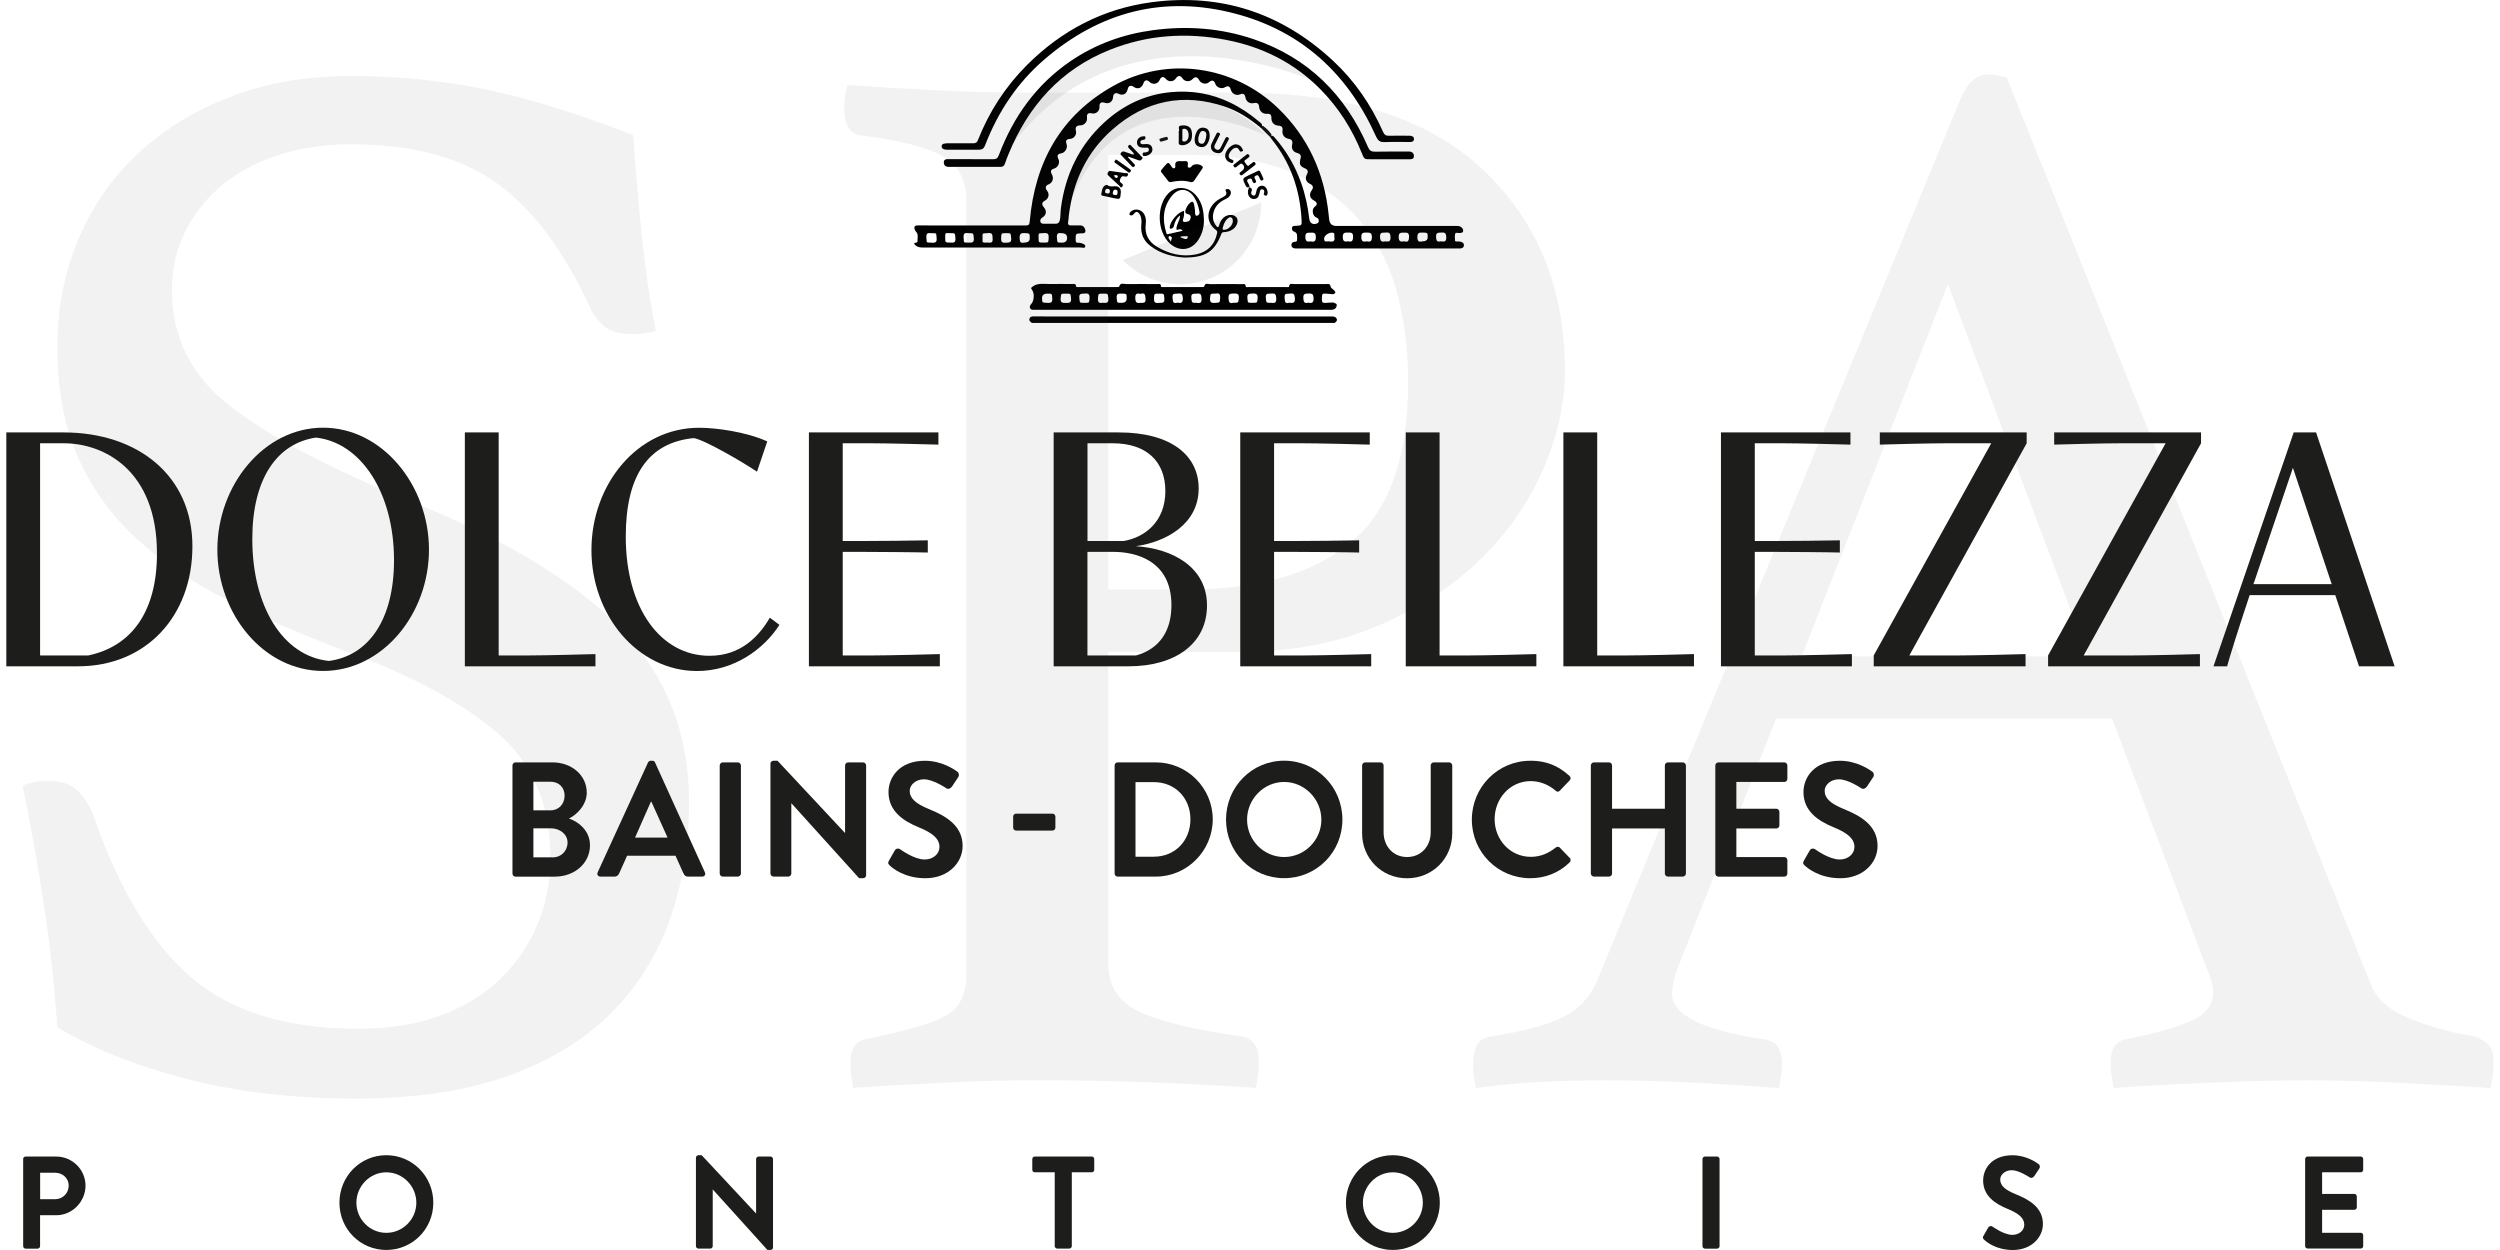 <svg width="198" height="99" viewBox="0 0 198 99" fill="none" xmlns="http://www.w3.org/2000/svg">
<g clip-path="url(#clip0_1911_337)">
<path d="M81.726 25.581C81.633 25.488 81.483 25.425 81.531 25.247C81.589 25.06 81.757 25.056 81.898 25.056C82.278 25.051 82.654 25.064 83.034 25.064C90.421 25.064 97.808 25.064 105.195 25.064C105.306 25.064 105.417 25.064 105.527 25.064C105.673 25.069 105.814 25.105 105.872 25.261C105.929 25.416 105.806 25.497 105.704 25.577H81.722L81.726 25.581Z" fill="#030303"/>
<path d="M111.318 12.614C110.399 12.614 109.479 12.614 108.56 12.614C108.047 12.614 108.051 12.614 107.861 12.142C107.097 10.239 106.022 8.533 104.581 7.076C102.512 4.977 99.997 3.72 97.132 3.163C93.985 2.553 90.886 2.749 87.893 3.948C84.016 5.498 81.452 8.368 79.878 12.2C79.777 12.45 79.675 12.704 79.591 12.957C79.534 13.14 79.427 13.216 79.242 13.216C77.133 13.216 77.235 13.216 75.126 13.216C74.896 13.216 74.759 13.096 74.75 12.873C74.742 12.623 74.923 12.601 75.122 12.601C77.031 12.601 76.726 12.601 78.636 12.61C78.892 12.61 79.012 12.547 79.105 12.293C80.258 9.25 82.067 6.701 84.772 4.852C86.757 3.498 88.954 2.705 91.328 2.388C94.033 2.027 96.69 2.223 99.281 3.101C103.582 4.563 106.548 7.49 108.348 11.652C108.467 11.924 108.595 12.013 108.891 12.013C110.62 11.995 109.696 12.004 111.424 12.004C111.504 12.004 111.584 11.995 111.663 12.004C111.871 12.035 111.99 12.164 111.982 12.374C111.973 12.588 111.814 12.614 111.637 12.614C110.646 12.614 112.309 12.614 111.323 12.614H111.318Z" fill="#010101"/>
<path d="M111.88 11.247C111.132 11.247 110.381 11.229 109.634 11.255C109.289 11.264 109.13 11.131 108.988 10.819C106.76 5.859 103.109 2.477 97.857 1.087C92.207 -0.41 87.124 0.909 82.698 4.723C80.559 6.568 79.034 8.872 78.017 11.514C77.92 11.764 77.783 11.857 77.531 11.857C75.953 11.853 76.585 11.857 75.006 11.857C74.918 11.857 74.825 11.848 74.741 11.817C74.644 11.781 74.578 11.706 74.578 11.59C74.578 11.465 74.657 11.403 74.759 11.38C74.874 11.354 74.998 11.345 75.112 11.345C76.51 11.345 75.701 11.34 77.097 11.345C77.287 11.345 77.376 11.287 77.447 11.108C78.335 8.854 79.626 6.862 81.332 5.155C84.082 2.406 87.367 0.686 91.217 0.174C96.708 -0.552 101.5 1.029 105.567 4.803C107.282 6.394 108.591 8.301 109.541 10.449C109.643 10.676 109.753 10.757 110.001 10.752C111.358 10.739 110.067 10.748 111.424 10.748C111.504 10.748 111.583 10.743 111.663 10.748C111.831 10.765 111.995 10.814 111.986 11.024C111.977 11.224 111.804 11.247 111.654 11.247C110.845 11.247 112.689 11.247 111.88 11.247Z" fill="#010101"/>
<path d="M94.263 14.415C93.795 14.276 93.26 14.303 92.729 14.419C92.645 14.437 92.575 14.41 92.521 14.339C92.345 14.107 92.168 13.88 91.987 13.653C91.925 13.577 91.938 13.51 91.995 13.439C92.066 13.354 92.137 13.269 92.208 13.185C92.526 12.81 92.535 12.806 92.804 13.216C92.853 13.287 92.893 13.35 92.99 13.327C93.1 13.301 93.092 13.207 93.083 13.136C93.043 12.828 93.207 12.748 93.472 12.761C93.582 12.766 93.693 12.775 93.799 12.761C94.025 12.735 94.104 12.824 94.082 13.051C94.073 13.122 94.02 13.243 94.153 13.274C94.268 13.301 94.329 13.234 94.396 13.149C94.559 12.935 95.094 12.975 95.245 13.203C95.289 13.269 95.249 13.314 95.218 13.363C95.006 13.679 94.789 13.991 94.577 14.308C94.515 14.397 94.436 14.446 94.263 14.424V14.415Z" fill="#020202"/>
<path d="M89.343 12.467C89.498 12.637 89.657 12.801 89.811 12.966C89.878 13.033 89.939 13.087 89.838 13.185C89.736 13.283 89.688 13.22 89.621 13.153C89.36 12.877 89.095 12.601 88.834 12.325C88.786 12.271 88.693 12.218 88.768 12.124C88.834 12.035 88.914 11.959 89.047 12.008C89.223 12.075 89.405 12.133 89.582 12.195C89.652 12.222 89.723 12.276 89.816 12.204C89.723 12.008 89.537 11.897 89.409 11.736C89.352 11.661 89.29 11.612 89.391 11.514C89.498 11.416 89.542 11.491 89.604 11.558C89.864 11.835 90.13 12.106 90.395 12.383C90.444 12.436 90.545 12.485 90.461 12.579C90.391 12.659 90.333 12.752 90.187 12.699C89.922 12.592 89.648 12.507 89.374 12.409C89.365 12.427 89.352 12.445 89.343 12.463V12.467Z" fill="#030303"/>
<path d="M98.856 13.144C98.967 13.06 99.082 12.975 99.188 12.886C99.263 12.828 99.321 12.775 99.405 12.886C99.484 12.989 99.444 13.037 99.365 13.1C99.047 13.345 98.733 13.59 98.419 13.84C98.33 13.911 98.277 13.915 98.202 13.817C98.132 13.724 98.176 13.675 98.246 13.626C98.295 13.59 98.339 13.55 98.388 13.514C98.6 13.349 98.578 13.095 98.344 12.971C98.269 12.931 98.233 12.984 98.189 13.015C98.101 13.082 98.012 13.144 97.928 13.216C97.857 13.278 97.796 13.291 97.729 13.207C97.667 13.131 97.659 13.073 97.747 13.011C98.078 12.757 98.41 12.494 98.742 12.235C98.817 12.178 98.865 12.2 98.914 12.267C98.976 12.342 98.985 12.4 98.896 12.463C98.817 12.521 98.737 12.583 98.662 12.65C98.605 12.699 98.498 12.73 98.578 12.832C98.662 12.944 98.724 13.069 98.852 13.153L98.856 13.144Z" fill="#040404"/>
<path d="M96.5 12.129C96.049 12.133 95.788 11.777 95.947 11.398C96.062 11.122 96.217 10.859 96.345 10.592C96.398 10.48 96.456 10.476 96.557 10.529C96.672 10.587 96.624 10.654 96.588 10.721C96.469 10.961 96.345 11.202 96.226 11.447C96.146 11.603 96.151 11.737 96.323 11.83C96.5 11.928 96.606 11.835 96.681 11.683C96.809 11.434 96.942 11.184 97.061 10.935C97.11 10.832 97.172 10.841 97.256 10.881C97.335 10.921 97.344 10.979 97.305 11.055C97.15 11.349 97.004 11.643 96.845 11.933C96.765 12.071 96.632 12.138 96.504 12.138L96.5 12.129Z" fill="#040404"/>
<path d="M98.972 14.807C98.821 14.887 98.728 14.852 98.649 14.687C98.379 14.125 98.375 14.13 98.945 13.858C99.162 13.755 99.383 13.662 99.59 13.55C99.701 13.493 99.772 13.497 99.825 13.622C99.891 13.778 99.962 13.934 100.037 14.085C100.081 14.17 100.085 14.232 99.988 14.281C99.895 14.326 99.838 14.29 99.803 14.201C99.772 14.13 99.732 14.059 99.701 13.983C99.648 13.858 99.577 13.858 99.467 13.911C99.352 13.969 99.321 14.036 99.391 14.148C99.418 14.188 99.436 14.237 99.453 14.281C99.484 14.357 99.52 14.424 99.409 14.482C99.294 14.54 99.263 14.482 99.21 14.393C99.157 14.299 99.166 14.112 99.011 14.143C98.879 14.17 98.68 14.219 98.826 14.455C98.892 14.562 98.963 14.678 98.958 14.816H98.963L98.972 14.807Z" fill="#040404"/>
<path d="M90.634 11.693C90.254 11.71 90.073 11.59 90.05 11.318C90.028 11.046 90.232 10.815 90.515 10.801C90.59 10.801 90.709 10.739 90.718 10.895C90.722 11.002 90.687 11.06 90.568 11.073C90.435 11.087 90.285 11.131 90.32 11.3C90.351 11.443 90.501 11.425 90.621 11.416C90.678 11.412 90.74 11.407 90.798 11.407C91.005 11.403 91.178 11.479 91.244 11.684C91.319 11.911 91.235 12.098 91.041 12.232C90.917 12.316 90.775 12.365 90.621 12.357C90.537 12.357 90.488 12.316 90.497 12.227C90.506 12.16 90.497 12.08 90.599 12.076C90.616 12.076 90.638 12.076 90.656 12.076C90.824 12.062 91.014 12.027 90.988 11.826C90.961 11.617 90.749 11.715 90.63 11.701L90.634 11.693Z" fill="#050505"/>
<path d="M98.967 14.811C99.06 14.904 99.219 14.949 99.117 15.158C99.06 15.279 99.095 15.461 99.276 15.488C99.431 15.51 99.449 15.359 99.48 15.239C99.497 15.163 99.515 15.083 99.542 15.007C99.634 14.753 99.895 14.642 100.121 14.748C100.337 14.851 100.47 15.234 100.359 15.43C100.324 15.488 100.28 15.524 100.214 15.488C100.147 15.457 100.054 15.444 100.103 15.319C100.156 15.185 100.143 15.029 99.988 14.998C99.798 14.962 99.789 15.145 99.758 15.279C99.705 15.484 99.661 15.698 99.409 15.751C99.069 15.827 98.794 15.528 98.839 15.136C98.852 15.016 98.892 14.9 98.98 14.806H98.976L98.967 14.811Z" fill="#050505"/>
<path d="M97.879 11.429C98.109 11.443 98.295 11.559 98.401 11.79C98.432 11.857 98.498 11.946 98.375 11.986C98.299 12.013 98.216 12.035 98.171 11.933C98.083 11.746 97.959 11.639 97.747 11.737C97.526 11.839 97.283 12.2 97.314 12.383C97.336 12.517 97.429 12.601 97.548 12.632C97.672 12.668 97.725 12.739 97.672 12.846C97.619 12.962 97.517 12.904 97.437 12.873C97.093 12.753 96.951 12.436 97.079 12.098C97.208 11.755 97.583 11.434 97.884 11.425L97.879 11.429Z" fill="#050505"/>
<path d="M88.388 12.627C88.45 12.668 88.503 12.694 88.552 12.73C88.852 12.944 89.153 13.162 89.454 13.376C89.538 13.438 89.626 13.479 89.529 13.608C89.445 13.719 89.383 13.666 89.308 13.608C88.989 13.38 88.675 13.153 88.357 12.926C88.304 12.886 88.22 12.855 88.273 12.761C88.3 12.712 88.348 12.672 88.388 12.623V12.627Z" fill="#060606"/>
<path d="M92.499 10.97C92.513 11.046 92.473 11.077 92.406 11.095C92.269 11.13 92.137 11.17 92.004 11.206C91.947 11.22 91.88 11.233 91.858 11.148C91.845 11.095 91.796 11.01 91.858 10.988C92.035 10.921 92.216 10.872 92.402 10.836C92.464 10.823 92.477 10.916 92.495 10.97H92.499Z" fill="#121212"/>
<path d="M100.669 10.792C100.647 10.814 100.624 10.841 100.602 10.863C100.337 10.6 100.076 10.338 99.811 10.075C99.838 10.048 99.864 10.021 99.891 9.999C99.944 9.968 100.01 9.95 100.059 9.99C100.302 10.168 100.514 10.378 100.686 10.627C100.722 10.676 100.704 10.743 100.664 10.796L100.669 10.792Z" fill="#111111"/>
<path d="M115.629 19.133C115.54 19.12 115.447 19.124 115.359 19.124C115.297 19.124 115.235 19.115 115.235 19.035C115.235 18.857 115.2 18.661 115.257 18.5C115.301 18.376 115.492 18.478 115.611 18.456C115.717 18.434 115.845 18.456 115.876 18.318C115.907 18.189 115.841 18.082 115.744 18.002C115.602 17.877 115.43 17.895 115.257 17.895C112.119 17.895 108.984 17.895 105.846 17.895C105.486 17.895 105.293 17.71 105.266 17.342C105.258 17.222 105.24 17.101 105.227 16.981C104.886 13.715 103.618 10.89 101.252 8.595C97.738 5.182 92.429 4.42 88.176 6.804C84.02 9.134 81.965 12.837 81.554 17.538C81.532 17.81 81.452 17.859 81.204 17.859C78.486 17.85 75.772 17.854 73.053 17.854C72.924 17.854 72.792 17.854 72.664 17.854C72.412 17.854 72.381 18.002 72.451 18.198C72.483 18.278 72.553 18.34 72.602 18.416C72.743 18.625 72.655 18.861 72.668 19.089C72.681 19.276 72.465 19.165 72.394 19.294C72.562 19.57 72.836 19.606 73.132 19.606C77.279 19.606 81.425 19.606 85.572 19.601C85.705 19.601 85.935 19.69 85.952 19.521C85.975 19.343 85.74 19.289 85.577 19.245C85.528 19.231 85.475 19.222 85.431 19.227C85.249 19.249 85.192 19.182 85.192 18.991C85.192 18.496 85.183 18.496 85.665 18.478C85.687 18.478 85.705 18.478 85.727 18.478C85.952 18.478 86.005 18.349 85.944 18.162C85.882 17.979 85.767 17.85 85.55 17.854C85.329 17.859 85.108 17.841 84.891 17.854C84.662 17.872 84.551 17.81 84.6 17.556C84.631 17.387 84.635 17.217 84.653 17.048C84.989 14.366 86.072 12.044 88.105 10.257C90.722 7.958 93.715 7.33 97.035 8.453C98.07 8.805 98.971 9.393 99.811 10.083C99.86 10.106 99.895 10.083 99.931 10.052C100.023 9.816 99.829 9.723 99.701 9.616C99.002 9.027 98.251 8.519 97.424 8.123C95.952 7.41 94.396 7.152 92.791 7.294C90.744 7.472 88.958 8.314 87.447 9.709C85.471 11.527 84.383 13.813 84.025 16.473C83.985 16.785 84.003 17.097 83.945 17.404C83.906 17.614 83.804 17.725 83.583 17.721C83.282 17.721 82.982 17.721 82.686 17.721C82.562 17.721 82.433 17.707 82.398 17.556C82.363 17.413 82.429 17.311 82.553 17.231C82.889 17.017 82.924 16.7 82.654 16.389C82.487 16.192 82.517 16.019 82.739 15.903C83.066 15.733 83.145 15.373 82.92 15.092C82.756 14.887 82.805 14.695 83.048 14.602C83.362 14.481 83.481 14.125 83.313 13.822C83.172 13.568 83.22 13.43 83.49 13.35C83.795 13.256 83.963 12.895 83.83 12.61C83.693 12.311 83.751 12.2 84.074 12.138C84.356 12.084 84.569 11.719 84.48 11.447C84.374 11.131 84.436 11.028 84.763 10.997C85.077 10.966 85.289 10.663 85.214 10.36C85.143 10.079 85.254 9.936 85.537 9.932C85.886 9.932 86.138 9.642 86.089 9.295C86.054 9.045 86.195 8.912 86.443 8.974C86.801 9.063 87.111 8.8 87.08 8.43C87.058 8.167 87.221 8.047 87.473 8.136C87.831 8.265 88.136 8.06 88.158 7.668C88.176 7.419 88.353 7.307 88.565 7.419C88.927 7.606 89.237 7.45 89.321 7.04C89.37 6.795 89.56 6.724 89.763 6.866C90.095 7.107 90.43 6.991 90.563 6.59C90.643 6.345 90.833 6.292 91.014 6.465C91.306 6.746 91.695 6.675 91.854 6.314C91.965 6.06 92.15 6.033 92.327 6.242C92.561 6.519 92.946 6.492 93.145 6.189C93.291 5.966 93.494 5.966 93.64 6.189C93.821 6.474 94.21 6.514 94.445 6.269C94.661 6.046 94.825 6.073 94.975 6.349C95.13 6.635 95.523 6.715 95.757 6.51C95.987 6.309 96.16 6.354 96.257 6.648C96.35 6.924 96.739 7.071 96.991 6.924C97.269 6.764 97.402 6.817 97.486 7.125C97.57 7.423 97.906 7.597 98.184 7.481C98.45 7.37 98.587 7.437 98.635 7.708C98.702 8.06 98.976 8.243 99.325 8.163C99.568 8.11 99.705 8.212 99.723 8.466C99.745 8.8 100.01 9.036 100.328 9.014C100.594 8.992 100.704 9.094 100.695 9.348C100.687 9.696 100.908 9.936 101.27 9.954C101.509 9.968 101.61 10.092 101.575 10.329C101.527 10.667 101.712 10.93 102.048 10.992C102.313 11.041 102.402 11.18 102.34 11.438C102.256 11.781 102.415 12.04 102.764 12.124C102.968 12.173 103.06 12.316 103.016 12.494C102.875 13.02 102.937 13.158 103.401 13.358C103.564 13.43 103.622 13.599 103.534 13.755C103.33 14.125 103.405 14.392 103.777 14.575C103.989 14.677 104.042 14.86 103.909 15.038C103.648 15.399 103.715 15.702 104.104 15.903C104.294 16.001 104.351 16.192 104.201 16.308C104.02 16.446 103.936 16.598 103.976 16.821C104.011 17.035 104.108 17.186 104.329 17.262C104.431 17.297 104.449 17.418 104.444 17.52C104.444 17.609 104.387 17.667 104.307 17.698C104.002 17.823 103.741 17.685 103.701 17.36C103.582 16.38 103.383 15.417 103.052 14.486C102.579 13.153 101.885 11.955 100.956 10.894C100.872 10.801 100.797 10.707 100.656 10.77C100.616 10.801 100.594 10.832 100.616 10.881C100.642 10.921 100.669 10.966 100.7 11.006C102.203 12.864 102.954 15.003 103.083 17.382C103.109 17.863 103.105 17.863 102.627 17.886C102.508 17.89 102.366 17.868 102.331 18.024C102.3 18.148 102.358 18.3 102.464 18.331C102.804 18.438 102.72 18.706 102.729 18.942C102.733 19.071 102.716 19.147 102.557 19.147C102.402 19.147 102.282 19.236 102.278 19.401C102.278 19.588 102.411 19.659 102.574 19.677C102.663 19.686 102.755 19.677 102.844 19.677C106.54 19.677 110.235 19.677 113.931 19.677C114.492 19.677 115.049 19.677 115.611 19.681C115.792 19.681 115.942 19.61 115.942 19.414C115.942 19.236 115.797 19.165 115.637 19.138L115.629 19.133ZM73.756 19.218C73.322 19.205 73.415 19.245 73.371 18.821C73.331 18.434 73.539 18.443 73.738 18.469C74.224 18.478 74.136 18.425 74.18 18.866C74.22 19.254 74.008 19.227 73.756 19.222V19.218ZM75.298 19.213C74.861 19.213 74.856 19.213 74.861 18.83C74.861 18.394 74.834 18.469 75.29 18.465C75.661 18.465 75.63 18.465 75.67 18.857C75.705 19.236 75.506 19.236 75.298 19.209V19.213ZM76.704 19.218C76.262 19.2 76.364 19.245 76.32 18.821C76.28 18.447 76.47 18.429 76.686 18.465C77.115 18.465 77.089 18.465 77.124 18.857C77.164 19.236 76.961 19.227 76.7 19.213L76.704 19.218ZM78.19 19.213C77.761 19.213 77.818 19.249 77.818 18.821C77.818 18.416 77.774 18.505 78.265 18.46C78.663 18.425 78.588 18.657 78.614 18.893C78.658 19.28 78.415 19.222 78.19 19.209V19.213ZM79.657 19.222C79.33 19.254 79.273 19.12 79.29 18.83C79.312 18.465 79.295 18.465 79.701 18.465C80.077 18.465 80.046 18.465 80.086 18.861C80.126 19.249 79.905 19.2 79.657 19.222ZM81.112 19.213C80.851 19.28 80.754 19.173 80.754 18.844C80.754 18.518 80.855 18.443 81.156 18.46C81.558 18.487 81.558 18.465 81.558 18.87C81.558 19.099 81.409 19.213 81.112 19.213ZM84.074 18.469C84.368 18.469 84.516 18.594 84.516 18.844C84.516 19.093 84.374 19.218 84.091 19.218C83.711 19.218 83.742 19.218 83.707 18.83C83.671 18.469 83.844 18.425 84.074 18.469ZM82.681 18.46C83.03 18.429 83.07 18.585 83.052 18.87C83.03 19.213 83.048 19.213 82.654 19.213C82.261 19.213 82.252 19.213 82.257 18.844C82.257 18.411 82.212 18.5 82.681 18.46ZM103.799 19.115C103.529 19.173 103.396 19.115 103.383 18.781C103.37 18.394 103.569 18.438 103.821 18.425C104.104 18.411 104.214 18.465 104.214 18.795C104.214 19.151 104.055 19.169 103.799 19.12V19.115ZM105.266 19.12C105.116 19.084 104.842 19.249 104.873 18.875C104.891 18.661 105.2 18.429 105.487 18.425C105.77 18.425 105.655 18.63 105.682 18.768C105.753 19.124 105.558 19.173 105.266 19.12ZM106.774 19.111C106.491 19.169 106.354 19.124 106.349 18.768C106.345 18.407 106.517 18.425 106.761 18.42C107.013 18.42 107.176 18.416 107.163 18.772C107.154 19.098 107.057 19.182 106.774 19.111ZM108.233 19.111C107.95 19.178 107.826 19.12 107.817 18.781C107.808 18.411 107.985 18.42 108.246 18.42C108.502 18.42 108.653 18.429 108.653 18.777C108.653 19.147 108.498 19.169 108.233 19.111ZM109.709 19.115C109.426 19.182 109.311 19.111 109.298 18.763C109.28 18.349 109.519 18.447 109.745 18.42C110.041 18.385 110.125 18.483 110.129 18.79C110.138 19.147 109.966 19.155 109.709 19.111V19.115ZM111.212 19.111C110.916 19.173 110.783 19.12 110.775 18.768C110.77 18.398 110.956 18.434 111.195 18.425C111.455 18.416 111.61 18.425 111.597 18.781C111.584 19.102 111.491 19.196 111.212 19.111ZM112.614 19.124C112.397 19.169 112.26 19.133 112.256 18.786C112.251 18.425 112.41 18.411 112.68 18.42C113.073 18.438 113.073 18.42 113.073 18.799C113.073 19.013 112.92 19.12 112.614 19.12V19.124ZM114.121 19.111C113.816 19.191 113.745 19.066 113.736 18.759C113.723 18.385 113.927 18.438 114.161 18.42C114.461 18.394 114.537 18.492 114.545 18.799C114.554 19.169 114.364 19.151 114.121 19.111Z" fill="#010101"/>
<path d="M105.585 23.959C105.39 23.968 105.191 23.968 104.997 23.99C104.771 24.013 104.683 23.946 104.692 23.696C104.709 23.229 104.692 23.229 105.147 23.264C105.293 23.277 105.443 23.291 105.589 23.304C105.744 23.251 105.828 23.184 105.686 23.019C105.589 22.903 105.399 22.81 105.386 22.707C105.346 22.431 105.169 22.498 105.019 22.498C104.17 22.498 103.321 22.493 102.472 22.498C102.326 22.498 102.119 22.4 102.097 22.689C102.092 22.761 101.977 22.738 101.911 22.738C100.894 22.738 99.873 22.738 98.856 22.738C98.785 22.738 98.666 22.778 98.657 22.667C98.644 22.453 98.502 22.502 98.383 22.502C97.534 22.502 96.686 22.493 95.837 22.502C95.673 22.502 95.421 22.373 95.377 22.703C95.377 22.721 95.271 22.734 95.213 22.734C94.183 22.734 93.158 22.734 92.128 22.734C92.053 22.734 91.942 22.761 91.942 22.645C91.938 22.44 91.792 22.498 91.686 22.498C90.855 22.498 90.028 22.489 89.197 22.498C89.002 22.498 88.728 22.355 88.64 22.703C88.635 22.725 88.529 22.734 88.472 22.734C87.455 22.734 86.434 22.734 85.417 22.734C85.342 22.734 85.232 22.765 85.218 22.654C85.201 22.44 85.05 22.493 84.931 22.493C84.33 22.493 83.733 22.484 83.132 22.493C82.619 22.502 82.08 22.364 81.651 22.814C81.677 22.854 81.708 22.917 81.748 22.974C81.943 23.264 81.903 23.839 81.668 24.084C81.589 24.169 81.536 24.267 81.571 24.383C81.607 24.507 81.722 24.534 81.837 24.538C81.916 24.538 81.996 24.538 82.075 24.538H105.24C105.319 24.538 105.399 24.538 105.478 24.538C105.677 24.525 105.819 24.436 105.863 24.227C105.916 23.995 105.691 24.039 105.598 23.95L105.585 23.959ZM82.995 23.99C82.531 23.968 82.531 23.986 82.531 23.603C82.531 23.371 82.672 23.255 82.955 23.255C83.335 23.255 83.317 23.255 83.34 23.643C83.357 23.924 83.26 23.999 82.995 23.99ZM84.392 23.99C84.109 24.004 83.972 23.95 84.003 23.621C84.038 23.255 84.011 23.255 84.418 23.255C84.825 23.255 84.785 23.255 84.825 23.634C84.865 24.026 84.644 23.982 84.392 23.995V23.99ZM86.288 23.656C86.266 23.982 86.284 23.986 85.877 23.986C85.492 23.986 85.523 23.986 85.484 23.603C85.439 23.197 85.683 23.282 85.917 23.251C86.257 23.206 86.31 23.367 86.288 23.656ZM87.331 23.977C87.049 24.044 86.938 23.937 86.96 23.621C86.991 23.26 86.969 23.255 87.376 23.255C87.769 23.255 87.738 23.255 87.778 23.634C87.818 24.026 87.597 24.004 87.327 23.977H87.331ZM88.835 23.986C88.45 23.986 88.481 23.986 88.441 23.598C88.406 23.229 88.609 23.251 88.852 23.255C89.237 23.264 89.237 23.255 89.232 23.643C89.232 23.869 89.1 23.982 88.835 23.982V23.986ZM90.293 23.99C89.984 24.03 89.926 23.906 89.913 23.612C89.9 23.242 90.063 23.211 90.338 23.273C90.696 23.162 90.7 23.362 90.727 23.647C90.771 24.062 90.514 23.964 90.289 23.99H90.293ZM91.77 23.99C91.447 24.035 91.381 23.897 91.398 23.603C91.421 23.255 91.403 23.255 91.832 23.255C92.212 23.255 92.181 23.255 92.216 23.652C92.256 24.066 91.991 23.959 91.77 23.99ZM93.251 23.968C92.879 24.084 92.897 23.861 92.866 23.589C92.822 23.175 93.087 23.282 93.308 23.251C93.626 23.206 93.666 23.349 93.68 23.634C93.697 24.008 93.516 24.026 93.246 23.968H93.251ZM94.807 23.986C94.365 23.986 94.396 23.986 94.356 23.598C94.307 23.184 94.573 23.286 94.794 23.255C95.143 23.206 95.147 23.389 95.165 23.665C95.191 24.044 94.975 24.004 94.807 23.99V23.986ZM96.217 23.99C95.921 24.008 95.81 23.928 95.837 23.612C95.868 23.251 95.846 23.251 96.301 23.251C96.562 23.184 96.659 23.313 96.633 23.621C96.606 23.982 96.624 23.964 96.213 23.99H96.217ZM98.114 23.616C98.078 23.977 98.105 23.982 97.654 23.982C97.375 24.062 97.318 23.919 97.3 23.607C97.278 23.224 97.472 23.26 97.729 23.246C98.012 23.233 98.144 23.286 98.114 23.616ZM99.201 23.986C98.803 23.986 98.83 23.986 98.794 23.616C98.754 23.246 98.949 23.26 99.214 23.246C99.524 23.233 99.63 23.322 99.603 23.638C99.572 23.977 99.594 23.982 99.205 23.982L99.201 23.986ZM100.695 23.986C100.258 23.986 100.293 23.986 100.253 23.589C100.213 23.175 100.474 23.277 100.7 23.251C101.018 23.211 101.062 23.344 101.08 23.634C101.106 24.026 100.894 24.008 100.695 23.986ZM102.097 23.977C101.747 24.088 101.769 23.857 101.743 23.589C101.699 23.175 101.964 23.282 102.185 23.251C102.508 23.206 102.534 23.358 102.556 23.638C102.583 24.03 102.371 24.004 102.097 23.977ZM103.595 23.973C103.286 24.053 103.242 23.901 103.224 23.612C103.202 23.237 103.392 23.26 103.653 23.246C103.958 23.229 104.02 23.326 104.037 23.63C104.055 24.004 103.874 24.017 103.595 23.977V23.973Z" fill="#010101"/>
<path d="M94.816 15.582C94.201 14.766 93.176 14.655 92.53 15.319C91.575 16.304 91.637 18.353 92.645 19.276C93.41 19.975 94.396 19.842 94.939 18.95C95.236 18.465 95.351 17.93 95.351 17.578C95.351 16.718 95.213 16.108 94.816 15.582ZM92.725 19.151C92.663 18.973 92.499 18.892 92.557 18.745C92.597 18.643 92.831 18.736 92.809 18.848C92.791 18.933 92.764 19.013 92.725 19.151ZM93.852 18.928C93.733 18.897 93.618 18.839 93.498 18.79C93.498 18.772 93.503 18.75 93.507 18.732C93.631 18.723 93.755 18.705 93.883 18.71C93.949 18.71 94.073 18.661 94.069 18.781C94.069 18.888 93.967 18.955 93.856 18.928H93.852ZM94.802 17.088C94.665 17.106 94.648 16.945 94.648 16.825C94.648 16.593 94.617 16.366 94.555 16.139C94.502 15.947 94.4 15.952 94.272 16.05C94.073 16.201 93.976 16.424 93.883 16.647C93.861 16.798 93.87 16.91 94.06 16.954C94.197 16.985 94.343 17.057 94.294 17.266C94.254 17.444 94.197 17.529 93.976 17.565C93.64 17.623 93.653 17.498 93.728 17.266C93.786 17.083 93.786 16.892 93.777 16.7C93.304 16.78 92.636 17.565 92.645 18.019C92.645 18.135 92.707 18.122 92.782 18.104C92.924 18.068 92.959 17.957 92.986 17.836C93.061 17.542 93.18 17.275 93.459 17.066C93.459 17.489 93.136 17.787 93.176 18.197C93.317 18.22 93.507 18.046 93.662 18.278C93.264 18.371 92.871 18.465 92.481 18.549C92.38 18.572 92.38 18.465 92.362 18.407C92.04 17.364 92.11 16.375 92.817 15.506C93.357 14.847 94.086 14.896 94.559 15.595C94.798 15.952 94.922 16.348 94.997 16.771C95.028 16.963 94.922 17.066 94.802 17.083V17.088Z" fill="#010101"/>
<path d="M97.906 17.2C97.702 16.946 97.207 16.964 96.902 17.24C96.858 17.28 96.818 17.329 96.783 17.374C96.668 17.516 96.597 17.686 96.549 17.859C96.5 18.038 96.434 18.02 96.336 17.899C96.106 17.619 96.022 17.298 96.084 16.941C96.186 16.393 96.518 16.028 97.008 15.796C97.203 15.703 97.384 15.6 97.464 15.386C97.548 15.168 97.397 14.945 97.189 14.972C97.11 14.985 97.017 14.999 97.079 15.119C97.229 15.409 97.026 15.524 96.827 15.627C96.566 15.761 96.319 15.903 96.12 16.126C95.51 16.799 95.585 17.69 96.305 18.216C96.425 18.305 96.412 18.376 96.389 18.492C96.195 19.41 95.616 19.962 94.732 20.145C93.618 20.372 92.57 20.11 91.606 19.526C90.948 19.129 90.642 18.532 90.744 17.744C90.779 17.472 90.757 17.2 90.616 16.955C90.408 16.594 89.922 16.482 89.604 16.723C89.524 16.785 89.449 16.857 89.453 16.968C89.453 17.022 89.502 17.048 89.555 17.057C89.665 17.075 89.736 17.026 89.807 16.937C89.979 16.719 90.108 16.736 90.262 16.977C90.43 17.24 90.417 17.534 90.391 17.824C90.329 18.514 90.572 19.067 91.115 19.481C91.978 20.141 92.986 20.346 93.799 20.399C95.501 20.399 96.195 19.922 96.734 18.519C96.774 18.412 96.832 18.39 96.933 18.385C97.198 18.372 97.446 18.305 97.663 18.145C97.999 17.895 98.118 17.449 97.919 17.2H97.906ZM96.969 18.202C96.862 18.207 96.814 18.176 96.836 18.069C96.907 17.788 96.995 17.512 97.225 17.316C97.309 17.244 97.397 17.169 97.517 17.227C97.632 17.285 97.632 17.4 97.641 17.503C97.641 17.833 97.291 18.185 96.969 18.202Z" fill="#020202"/>
<path d="M88.768 15.145C88.764 15.123 88.76 15.02 88.715 14.949C88.472 14.561 88.026 14.909 87.725 14.673C87.641 14.606 87.491 14.682 87.407 14.78C87.274 14.931 87.279 15.132 87.23 15.314C87.195 15.448 87.243 15.488 87.367 15.511C87.65 15.564 87.928 15.631 88.211 15.693C88.711 15.8 88.729 15.787 88.768 15.27C88.768 15.252 88.768 15.23 88.768 15.145ZM87.738 15.319C87.65 15.306 87.517 15.323 87.526 15.176C87.531 15.065 87.553 14.949 87.707 14.954C87.818 14.954 87.897 14.998 87.902 15.132C87.88 15.221 87.893 15.346 87.743 15.319H87.738ZM88.335 15.448C88.229 15.43 88.105 15.435 88.136 15.261C88.158 15.141 88.185 15.016 88.344 15.02C88.481 15.02 88.525 15.114 88.512 15.243C88.494 15.35 88.503 15.479 88.331 15.444L88.335 15.448Z" fill="#030303"/>
<path d="M94.369 10.338C94.285 10.026 93.98 9.879 93.529 9.946C93.242 9.99 93.432 10.24 93.37 10.387C93.335 10.471 93.366 10.583 93.366 10.685H93.357C93.357 10.877 93.357 11.068 93.357 11.256C93.357 11.322 93.331 11.398 93.406 11.447C93.68 11.617 94.263 11.385 94.356 11.055C94.427 10.819 94.427 10.578 94.365 10.338H94.369ZM93.98 11.144C93.896 11.202 93.79 11.233 93.698 11.189C93.596 11.14 93.644 11.033 93.644 10.948C93.644 10.868 93.644 10.788 93.644 10.707C93.644 10.618 93.636 10.529 93.644 10.44C93.653 10.36 93.6 10.248 93.715 10.208C93.804 10.177 93.892 10.208 93.972 10.258C94.197 10.405 94.201 10.993 93.972 11.144H93.98Z" fill="#040404"/>
<path d="M95.43 10.132C95.121 10.056 94.895 10.168 94.754 10.48C94.661 10.68 94.608 10.899 94.617 11.121C94.63 11.38 94.749 11.563 95.006 11.625C95.266 11.692 95.479 11.625 95.625 11.384C95.748 11.184 95.801 10.961 95.806 10.841C95.815 10.391 95.691 10.195 95.426 10.132H95.43ZM95.541 10.738C95.527 10.867 95.501 10.997 95.457 11.117C95.404 11.273 95.324 11.425 95.121 11.38C94.922 11.335 94.895 11.179 94.908 11.01C94.904 10.863 94.948 10.729 95.001 10.6C95.063 10.453 95.156 10.328 95.342 10.382C95.519 10.431 95.563 10.578 95.541 10.738Z" fill="#040404"/>
<path d="M89.122 13.715C88.737 13.648 88.353 13.599 87.973 13.546C87.84 13.497 87.791 13.581 87.738 13.675C87.681 13.786 87.725 13.857 87.809 13.933C88.092 14.187 88.366 14.455 88.649 14.709C88.707 14.762 88.76 14.922 88.874 14.798C88.976 14.691 88.945 14.579 88.817 14.499C88.653 14.401 88.671 14.276 88.751 14.116C88.822 13.973 88.906 13.929 89.056 13.973C89.18 14.009 89.308 14 89.334 13.84C89.361 13.666 89.202 13.724 89.126 13.71L89.122 13.715ZM88.468 14.085C88.317 14.138 88.3 13.969 88.207 13.902C88.326 13.871 88.45 13.831 88.53 13.938C88.547 13.96 88.503 14.071 88.468 14.085Z" fill="#040404"/>
<g opacity="0.08">
<path d="M79.096 13.047C81.403 6.394 86.788 2.643 93.671 2.643C97.795 2.643 101.434 3.97 104.188 6.479C104.188 6.479 87.84 -1.091 79.096 13.047Z" fill="#1D1D1B"/>
</g>
<g opacity="0.08">
<path d="M99.837 16.046C99.837 19.588 96.99 22.458 93.476 22.458C91.721 22.458 90.129 21.741 88.976 20.578" fill="#1D1D1B"/>
<path d="M93.476 22.511C91.765 22.511 90.152 21.838 88.94 20.618L89.011 20.546C90.205 21.749 91.787 22.409 93.476 22.409C96.955 22.409 99.789 19.553 99.789 16.046H99.891C99.891 19.611 97.013 22.511 93.476 22.511Z" fill="#1D1D1B"/>
</g>
<path opacity="0.08" d="M84.268 17.663C84.268 12.241 88.459 7.843 93.627 7.843C96.213 7.843 98.551 8.943 100.245 10.717C100.245 10.717 87.791 4.501 84.268 17.659V17.663Z" fill="#1D1D1B"/>
<g opacity="0.06">
<path d="M51.948 26.227C51.153 26.387 50.556 26.467 50.158 26.467C49.123 26.467 48.367 26.267 47.89 25.866C47.413 25.465 47.055 25.024 46.816 24.543C44.747 19.971 42.28 16.642 39.411 14.553C36.547 12.467 32.643 11.425 27.71 11.425C25.8 11.425 23.987 11.687 22.276 12.209C20.566 12.73 19.072 13.492 17.798 14.495C16.525 15.497 15.508 16.723 14.752 18.166C13.996 19.61 13.616 21.214 13.616 22.979C13.616 26.753 15.186 29.84 18.333 32.247C21.476 34.653 26.114 37.103 32.245 39.59C39.889 42.642 45.516 46.029 49.141 49.758C52.762 53.488 54.574 58.082 54.574 63.54C54.574 66.833 54.075 69.898 53.08 72.746C52.085 75.593 50.534 78.084 48.425 80.209C46.316 82.335 43.589 84.001 40.247 85.204C36.905 86.407 32.882 87.009 28.187 87.009C23.249 87.009 18.771 86.488 14.752 85.445C10.734 84.402 7.33 83.039 4.545 81.355C4.306 77.986 3.948 74.733 3.471 71.605C2.993 68.477 2.436 65.349 1.8 62.217C2.357 61.976 3.033 61.856 3.829 61.856C4.784 61.856 5.518 62.078 6.039 62.52C6.556 62.961 7.012 63.665 7.414 64.627C9.403 70.402 11.972 74.657 15.115 77.384C18.258 80.111 22.657 81.475 28.311 81.475C30.857 81.475 33.085 81.114 34.999 80.392C36.909 79.67 38.501 78.668 39.774 77.384C41.047 76.101 42.002 74.657 42.638 73.053C43.275 71.449 43.593 69.725 43.593 67.88C43.593 63.709 42.178 60.416 39.354 58.01C36.529 55.604 32.488 53.439 27.232 51.509C23.811 50.226 20.703 48.88 17.918 47.477C15.128 46.073 12.741 44.451 10.752 42.602C8.762 40.757 7.228 38.61 6.154 36.163C5.08 33.717 4.541 30.807 4.541 27.439C4.541 24.471 5.08 21.682 6.154 19.075C7.228 16.468 8.78 14.2 10.809 12.275C12.838 10.351 15.287 8.827 18.152 7.704C21.017 6.581 24.244 6.02 27.825 6.02C31.405 6.02 35.145 6.38 38.571 7.102C41.993 7.824 45.857 9.027 50.154 10.711C50.313 13.118 50.529 15.707 50.812 18.474C51.091 21.241 51.471 23.83 51.948 26.236V26.227Z" fill="#1D1D1B"/>
<path d="M87.765 51.621V76.293C87.765 78.137 88.64 79.443 90.391 80.205C92.141 80.967 94.767 81.591 98.273 82.072C99.228 82.232 99.705 82.914 99.705 84.117C99.705 84.679 99.626 85.36 99.466 86.162C97.154 86.002 94.529 85.859 91.584 85.739C88.64 85.619 85.453 85.556 82.031 85.556C79.962 85.556 77.615 85.614 74.985 85.739C72.359 85.859 69.888 85.998 67.58 86.162C67.421 85.36 67.341 84.719 67.341 84.237C67.341 83.115 67.739 82.473 68.535 82.312C71.718 81.671 73.849 81.047 74.923 80.445C75.997 79.844 76.536 78.743 76.536 77.135V15.876C76.536 14.272 75.917 13.109 74.684 12.387C73.451 11.665 71.24 11.104 68.057 10.703C67.262 10.542 66.864 9.82 66.864 8.537C66.864 7.976 66.943 7.374 67.103 6.732C69.331 6.893 71.7 7.035 74.207 7.156C76.713 7.276 79.083 7.338 81.311 7.338H98.145C106.743 7.338 113.188 9.384 117.49 13.479C121.791 17.573 123.94 22.867 123.94 29.364C123.94 31.93 123.36 34.537 122.207 37.188C121.053 39.835 119.382 42.223 117.194 44.349C115.005 46.474 112.3 48.221 109.073 49.584C105.85 50.948 102.207 51.63 98.149 51.63H87.76L87.765 51.621ZM94.095 46.688C99.665 46.688 103.967 45.445 106.991 42.959C110.014 40.472 111.526 36.261 111.526 30.322C111.526 27.835 111.248 25.509 110.691 23.339C110.134 21.174 109.179 19.267 107.826 17.622C106.473 15.978 104.679 14.673 102.455 13.71C100.227 12.748 97.442 12.267 94.095 12.267H87.769V46.688H94.095Z" fill="#1D1D1B"/>
<path d="M167.289 56.919H140.663L133.02 76.297C132.622 77.26 132.423 78.062 132.423 78.704C132.423 80.388 134.85 81.591 139.708 82.313C140.265 82.393 140.641 82.616 140.844 82.977C141.043 83.338 141.145 83.761 141.145 84.242C141.145 84.724 141.065 85.365 140.906 86.167C138.758 86.007 136.49 85.864 134.098 85.744C131.711 85.624 129.359 85.561 127.052 85.561C125.46 85.561 123.829 85.601 122.158 85.681C120.487 85.762 118.736 85.922 116.906 86.163C116.747 85.521 116.667 84.879 116.667 84.238C116.667 83.676 116.765 83.195 116.968 82.794C117.167 82.393 117.583 82.152 118.224 82.072C120.69 81.671 122.543 81.168 123.776 80.566C125.009 79.965 125.907 79.024 126.464 77.737L155.229 7.936C155.786 6.572 156.542 5.891 157.497 5.891C157.815 5.891 158.293 5.971 158.929 6.131L187.823 78.102C188.301 79.225 189.375 80.107 191.046 80.749C192.717 81.391 194.348 81.832 195.94 82.072C196.417 82.233 196.793 82.455 197.076 82.736C197.354 83.017 197.496 83.52 197.496 84.242C197.496 84.724 197.416 85.365 197.257 86.167C194.706 86.007 192.2 85.864 189.733 85.744C187.266 85.624 184.959 85.561 182.806 85.561C180.653 85.561 178.031 85.619 175.162 85.744C172.298 85.864 169.707 86.002 167.4 86.167C167.24 85.365 167.161 84.724 167.161 84.242C167.161 83.52 167.298 83.021 167.581 82.736C167.859 82.455 168.12 82.313 168.359 82.313C170.428 81.912 172.099 81.453 173.372 80.927C174.645 80.406 175.282 79.626 175.282 78.579C175.282 78.098 175.123 77.496 174.804 76.774L167.28 56.914L167.289 56.919ZM165.379 51.982L154.274 22.498L142.692 51.982H165.379Z" fill="#1D1D1B"/>
</g>
<path d="M1.831 91.795C1.831 91.692 1.915 91.599 2.025 91.599H4.456C5.73 91.599 6.773 92.641 6.773 93.902C6.773 95.163 5.73 96.246 4.465 96.246H3.174V98.697C3.174 98.799 3.082 98.893 2.98 98.893H2.03C1.915 98.893 1.835 98.799 1.835 98.697V91.795H1.831ZM4.377 94.976C4.956 94.976 5.442 94.508 5.442 93.893C5.442 93.319 4.956 92.882 4.377 92.882H3.179V94.976H4.377Z" fill="#1D1D1B"/>
<path d="M30.596 91.492C32.665 91.492 34.318 93.172 34.318 95.253C34.318 97.334 32.665 98.996 30.596 98.996C28.527 98.996 26.883 97.338 26.883 95.253C26.883 93.168 28.527 91.492 30.596 91.492ZM30.596 97.641C31.9 97.641 32.974 96.567 32.974 95.253C32.974 93.938 31.9 92.847 30.596 92.847C29.292 92.847 28.227 93.943 28.227 95.253C28.227 96.563 29.292 97.641 30.596 97.641Z" fill="#1D1D1B"/>
<path d="M55.122 91.679C55.122 91.577 55.215 91.492 55.317 91.492H55.573L59.874 96.1H59.883V91.795C59.883 91.693 59.967 91.599 60.078 91.599H61.028C61.13 91.599 61.223 91.693 61.223 91.795V98.809C61.223 98.911 61.13 98.996 61.028 98.996H60.781L56.457 94.21H56.448V98.693C56.448 98.795 56.364 98.889 56.254 98.889H55.312C55.211 98.889 55.118 98.795 55.118 98.693V91.679H55.122Z" fill="#1D1D1B"/>
<path d="M83.534 92.846H81.951C81.836 92.846 81.757 92.753 81.757 92.65V91.795C81.757 91.692 81.841 91.599 81.951 91.599H86.469C86.584 91.599 86.664 91.692 86.664 91.795V92.65C86.664 92.753 86.58 92.846 86.469 92.846H84.887V98.692C84.887 98.795 84.794 98.888 84.692 98.888H83.728C83.627 98.888 83.534 98.795 83.534 98.692V92.846Z" fill="#1D1D1B"/>
<path d="M110.311 91.492C112.379 91.492 114.033 93.172 114.033 95.253C114.033 97.334 112.379 98.996 110.311 98.996C108.242 98.996 106.597 97.338 106.597 95.253C106.597 93.168 108.242 91.492 110.311 91.492ZM110.311 97.641C111.615 97.641 112.689 96.567 112.689 95.253C112.689 93.938 111.615 92.847 110.311 92.847C109.006 92.847 107.941 93.943 107.941 95.253C107.941 96.563 109.006 97.641 110.311 97.641Z" fill="#1D1D1B"/>
<path d="M134.836 91.795C134.836 91.692 134.929 91.599 135.031 91.599H135.995C136.096 91.599 136.189 91.692 136.189 91.795V98.697C136.189 98.799 136.096 98.893 135.995 98.893H135.031C134.929 98.893 134.836 98.799 134.836 98.697V91.795Z" fill="#1D1D1B"/>
<path d="M157.095 97.872L157.466 97.226C157.55 97.079 157.723 97.079 157.82 97.155C157.873 97.186 158.708 97.801 159.38 97.801C159.92 97.801 160.322 97.449 160.322 96.999C160.322 96.469 159.876 96.103 159.009 95.747C158.037 95.35 157.064 94.727 157.064 93.497C157.064 92.57 157.745 91.496 159.389 91.496C160.446 91.496 161.25 92.04 161.458 92.196C161.56 92.258 161.591 92.436 161.52 92.539L161.127 93.131C161.043 93.256 160.888 93.341 160.764 93.256C160.68 93.203 159.898 92.681 159.327 92.681C158.757 92.681 158.417 93.078 158.417 93.412C158.417 93.902 158.801 94.236 159.637 94.579C160.64 94.985 161.799 95.591 161.799 96.937C161.799 98.01 160.879 99 159.42 99C158.116 99 157.351 98.385 157.144 98.184C157.051 98.091 156.998 98.037 157.091 97.872H157.095Z" fill="#1D1D1B"/>
<path d="M182.567 91.795C182.567 91.692 182.651 91.599 182.761 91.599H186.97C187.085 91.599 187.164 91.692 187.164 91.795V92.65C187.164 92.753 187.08 92.846 186.97 92.846H183.911V94.557H186.466C186.568 94.557 186.66 94.651 186.66 94.753V95.618C186.66 95.734 186.568 95.814 186.466 95.814H183.911V97.636H186.97C187.085 97.636 187.164 97.73 187.164 97.832V98.688C187.164 98.79 187.08 98.884 186.97 98.884H182.761C182.646 98.884 182.567 98.79 182.567 98.688V91.786V91.795Z" fill="#1D1D1B"/>
<path d="M0.5 34.248H5.027C10.933 34.248 15.239 37.688 15.239 43.258C15.239 48.828 11.552 52.771 6.181 52.771H0.5V34.248ZM6.998 51.911C10.425 51.185 12.431 48.444 12.431 43.828C12.431 37.225 8.219 35.108 5.053 35.108H3.175V51.911H6.994H6.998Z" fill="#1D1D1B"/>
<path d="M17.215 43.533C17.215 38.427 20.902 33.873 25.588 33.873C30.274 33.873 33.974 38.422 33.974 43.533C33.974 48.644 30.287 53.14 25.588 53.14C20.889 53.14 17.215 48.64 17.215 43.533ZM26.047 52.347C29.199 51.937 31.206 49.068 31.206 44.367C31.206 39.046 28.607 35.054 25.022 34.657C21.976 35.107 19.982 37.861 19.982 42.7C19.982 47.98 22.369 51.964 26.047 52.347Z" fill="#1D1D1B"/>
<path d="M36.816 34.248H39.495V51.911H41.909C43.049 51.911 46.409 51.831 47.16 51.804V52.771H36.816V34.248Z" fill="#1D1D1B"/>
<path d="M61.731 49.491C60.511 51.398 58.146 53.145 55.206 53.145C50.52 53.145 46.842 48.752 46.842 43.565C46.842 38.378 50.454 33.878 55.374 33.878C56.687 33.878 59.088 34.194 60.767 34.961L59.954 37.358C58.889 36.632 55.728 34.791 54.941 34.698C51.343 35.054 49.561 37.661 49.561 42.504C49.561 48.235 52.368 51.938 56.192 51.938C58.699 51.938 60.131 50.365 60.971 48.921L61.731 49.491Z" fill="#1D1D1B"/>
<path d="M64.07 34.248H74.322V35.215C73.574 35.188 70.135 35.108 69.07 35.108H66.744V42.848H68.23C69.083 42.848 72.721 42.821 73.481 42.794V43.761C72.721 43.734 69.083 43.708 68.23 43.708H66.744V51.911H69.185C70.237 51.911 73.676 51.831 74.436 51.804V52.771H64.065V34.248H64.07Z" fill="#1D1D1B"/>
<path d="M83.45 34.248H88.609C92.796 34.248 94.935 36.102 94.935 38.682C94.935 41.538 92.309 42.928 89.962 43.258C92.862 43.445 95.594 44.911 95.594 47.954C95.594 50.998 93.048 52.771 89.396 52.771H83.45V34.248ZM88.989 42.848C90.629 42.572 92.296 41.351 92.296 38.891C92.296 36.561 90.811 35.108 88.136 35.108H86.129V42.848H88.989ZM89.984 51.911C91.903 51.367 92.778 49.901 92.778 47.928C92.778 44.447 90.033 43.708 88.171 43.708H86.125V51.911H89.984Z" fill="#1D1D1B"/>
<path d="M98.233 34.248H108.485V35.215C107.737 35.188 104.298 35.108 103.233 35.108H100.907V42.848H102.393C103.246 42.848 106.884 42.821 107.645 42.794V43.761C106.884 43.734 103.246 43.708 102.393 43.708H100.907V51.911H103.348C104.4 51.911 107.839 51.831 108.599 51.804V52.771H98.228V34.248H98.233Z" fill="#1D1D1B"/>
<path d="M111.336 34.248H114.015V51.911H116.429C117.569 51.911 120.933 51.831 121.68 51.804V52.771H111.336V34.248Z" fill="#1D1D1B"/>
<path d="M123.82 34.248H126.499V51.911H128.912C130.053 51.911 133.413 51.831 134.164 51.804V52.771H123.82V34.248Z" fill="#1D1D1B"/>
<path d="M136.304 34.248H146.556V35.215C145.809 35.188 142.369 35.108 141.304 35.108H138.979V42.848H140.464C141.317 42.848 144.956 42.821 145.716 42.794V43.761C144.956 43.734 141.317 43.708 140.464 43.708H138.979V51.911H141.419C142.471 51.911 145.91 51.831 146.671 51.804V52.771H136.3V34.248H136.304Z" fill="#1D1D1B"/>
<path d="M148.399 51.911L157.705 35.108H154.08C152.873 35.108 149.628 35.188 148.881 35.215V34.248H160.512V35.108L151.22 51.911H155.145C156.352 51.911 159.672 51.831 160.424 51.804V52.771H148.399V51.911Z" fill="#1D1D1B"/>
<path d="M162.209 51.911L171.515 35.108H167.89C166.683 35.108 163.438 35.188 162.691 35.215V34.248H174.322V35.108L165.03 51.911H168.955C170.162 51.911 173.482 51.831 174.234 51.804V52.771H162.209V51.911Z" fill="#1D1D1B"/>
<path d="M184.959 47.134H178.173C177.24 49.937 176.533 52.201 176.387 52.771H175.308L181.661 34.248H183.433L189.653 52.771H186.833L184.954 47.134H184.959ZM184.671 46.261L181.599 37.051L178.606 45.878C178.566 46.011 178.513 46.127 178.473 46.261H184.671Z" fill="#1D1D1B"/>
<path d="M40.587 60.626C40.587 60.497 40.689 60.381 40.83 60.381H43.765C45.291 60.381 46.471 61.415 46.471 62.774C46.471 63.767 45.662 64.543 45.061 64.828C45.742 65.046 46.727 65.746 46.727 66.935C46.727 68.384 45.498 69.431 43.933 69.431H40.83C40.689 69.431 40.587 69.315 40.587 69.186V60.63V60.626ZM43.615 64.177C44.269 64.177 44.716 63.66 44.716 63.014C44.716 62.368 44.265 61.914 43.615 61.914H42.245V64.177H43.615ZM43.796 67.902C44.437 67.902 44.95 67.399 44.95 66.726C44.95 66.053 44.309 65.603 43.642 65.603H42.245V67.902H43.796Z" fill="#1D1D1B"/>
<path d="M47.333 69.092L51.32 60.395C51.36 60.319 51.422 60.252 51.537 60.252H51.665C51.793 60.252 51.846 60.314 51.882 60.395L55.83 69.092C55.905 69.262 55.803 69.427 55.613 69.427H54.499C54.304 69.427 54.216 69.351 54.127 69.168L53.5 67.773H49.667L49.039 69.168C48.986 69.297 48.871 69.427 48.668 69.427H47.554C47.359 69.427 47.258 69.257 47.337 69.092H47.333ZM52.872 66.339L51.59 63.496H51.55L50.295 66.339H52.872Z" fill="#1D1D1B"/>
<path d="M57.001 60.626C57.001 60.497 57.116 60.381 57.244 60.381H58.438C58.566 60.381 58.681 60.497 58.681 60.626V69.181C58.681 69.31 58.566 69.426 58.438 69.426H57.244C57.116 69.426 57.001 69.31 57.001 69.181V60.626Z" fill="#1D1D1B"/>
<path d="M61.015 60.484C61.015 60.354 61.13 60.252 61.258 60.252H61.581L66.917 65.964H66.93V60.626C66.93 60.497 67.032 60.381 67.173 60.381H68.353C68.482 60.381 68.597 60.497 68.597 60.626V69.324C68.597 69.453 68.482 69.556 68.353 69.556H68.044L62.686 63.625H62.673V69.181C62.673 69.311 62.571 69.427 62.43 69.427H61.263C61.135 69.427 61.02 69.311 61.02 69.181V60.484H61.015Z" fill="#1D1D1B"/>
<path d="M70.405 68.161L70.864 67.359C70.966 67.176 71.187 67.176 71.302 67.27C71.368 67.31 72.403 68.072 73.238 68.072C73.906 68.072 74.405 67.631 74.405 67.078C74.405 66.419 73.853 65.969 72.778 65.528C71.572 65.037 70.369 64.262 70.369 62.734C70.369 61.584 71.214 60.252 73.256 60.252C74.564 60.252 75.564 60.925 75.82 61.116C75.948 61.192 75.988 61.415 75.895 61.544L75.409 62.279C75.307 62.435 75.113 62.538 74.958 62.435C74.856 62.368 73.879 61.722 73.176 61.722C72.474 61.722 72.049 62.212 72.049 62.627C72.049 63.233 72.522 63.647 73.561 64.075C74.803 64.579 76.24 65.327 76.24 66.998C76.24 68.33 75.099 69.556 73.291 69.556C71.678 69.556 70.727 68.794 70.471 68.549C70.356 68.433 70.29 68.366 70.405 68.161Z" fill="#1D1D1B"/>
<path d="M80.241 65.55V64.686C80.241 64.543 80.342 64.44 80.484 64.44H83.344C83.486 64.44 83.587 64.543 83.587 64.686V65.55C83.587 65.679 83.486 65.782 83.344 65.782H80.484C80.342 65.782 80.241 65.679 80.241 65.55Z" fill="#1D1D1B"/>
<path d="M88.277 60.626C88.277 60.497 88.379 60.381 88.507 60.381H91.549C94.024 60.381 96.049 62.408 96.049 64.89C96.049 67.372 94.024 69.426 91.549 69.426H88.507C88.379 69.426 88.277 69.31 88.277 69.181V60.626ZM91.394 67.849C93.061 67.849 94.281 66.583 94.281 64.89C94.281 63.197 93.061 61.945 91.394 61.945H89.931V67.853H91.394V67.849Z" fill="#1D1D1B"/>
<path d="M101.703 60.247C104.267 60.247 106.318 62.328 106.318 64.912C106.318 67.497 104.267 69.551 101.703 69.551C99.139 69.551 97.101 67.497 97.101 64.912C97.101 62.328 99.139 60.247 101.703 60.247ZM101.703 67.876C103.321 67.876 104.652 66.543 104.652 64.917C104.652 63.29 103.317 61.931 101.703 61.931C100.089 61.931 98.768 63.29 98.768 64.917C98.768 66.543 100.089 67.876 101.703 67.876Z" fill="#1D1D1B"/>
<path d="M107.875 60.626C107.875 60.497 107.989 60.381 108.118 60.381H109.338C109.479 60.381 109.581 60.497 109.581 60.626V65.911C109.581 67.011 110.324 67.876 111.442 67.876C112.56 67.876 113.312 67.011 113.312 65.924V60.626C113.312 60.497 113.414 60.381 113.555 60.381H114.775C114.903 60.381 115.018 60.497 115.018 60.626V66.004C115.018 67.969 113.467 69.56 111.442 69.56C109.417 69.56 107.879 67.969 107.879 66.004V60.626H107.875Z" fill="#1D1D1B"/>
<path d="M121.199 60.247C122.494 60.247 123.431 60.661 124.302 61.45C124.417 61.553 124.417 61.709 124.315 61.811L123.533 62.627C123.445 62.729 123.316 62.729 123.21 62.627C122.671 62.15 121.955 61.864 121.234 61.864C119.594 61.864 118.374 63.246 118.374 64.877C118.374 66.507 119.603 67.862 121.247 67.862C122.017 67.862 122.671 67.564 123.21 67.127C123.312 67.038 123.453 67.051 123.533 67.127L124.329 67.956C124.43 68.045 124.404 68.214 124.315 68.303C123.445 69.154 122.339 69.555 121.199 69.555C118.635 69.555 116.57 67.501 116.57 64.917C116.57 62.332 118.635 60.252 121.199 60.252V60.247Z" fill="#1D1D1B"/>
<path d="M125.995 60.626C125.995 60.497 126.11 60.381 126.238 60.381H127.432C127.573 60.381 127.675 60.497 127.675 60.626V64.052H131.857V60.626C131.857 60.497 131.959 60.381 132.1 60.381H133.28C133.409 60.381 133.524 60.497 133.524 60.626V69.181C133.524 69.31 133.409 69.426 133.28 69.426H132.1C131.959 69.426 131.857 69.31 131.857 69.181V65.612H127.675V69.181C127.675 69.31 127.573 69.426 127.432 69.426H126.238C126.11 69.426 125.995 69.31 125.995 69.181V60.626Z" fill="#1D1D1B"/>
<path d="M135.853 60.626C135.853 60.497 135.955 60.381 136.096 60.381H141.317C141.458 60.381 141.56 60.497 141.56 60.626V61.686C141.56 61.816 141.458 61.931 141.317 61.931H137.52V64.052H140.685C140.813 64.052 140.928 64.168 140.928 64.298V65.371C140.928 65.514 140.813 65.617 140.685 65.617H137.52V67.88H141.317C141.458 67.88 141.56 67.996 141.56 68.125V69.186C141.56 69.315 141.458 69.431 141.317 69.431H136.096C135.955 69.431 135.853 69.315 135.853 69.186V60.63V60.626Z" fill="#1D1D1B"/>
<path d="M142.869 68.161L143.329 67.359C143.43 67.176 143.651 67.176 143.766 67.27C143.833 67.31 144.867 68.072 145.703 68.072C146.37 68.072 146.87 67.631 146.87 67.078C146.87 66.419 146.317 65.969 145.243 65.528C144.036 65.037 142.834 64.262 142.834 62.734C142.834 61.584 143.678 60.252 145.72 60.252C147.029 60.252 148.028 60.925 148.284 61.116C148.413 61.192 148.452 61.415 148.359 61.544L147.873 62.279C147.772 62.435 147.577 62.538 147.422 62.435C147.321 62.368 146.344 61.722 145.641 61.722C144.938 61.722 144.513 62.212 144.513 62.627C144.513 63.233 144.986 63.647 146.025 64.075C147.268 64.579 148.704 65.327 148.704 66.998C148.704 68.33 147.564 69.556 145.756 69.556C144.142 69.556 143.192 68.794 142.935 68.549C142.82 68.433 142.754 68.366 142.869 68.161Z" fill="#1D1D1B"/>
</g>
<defs>
<clipPath id="clip0_1911_337">
<rect width="197" height="99" fill="white" transform="translate(0.5)"/>
</clipPath>
</defs>
</svg>
